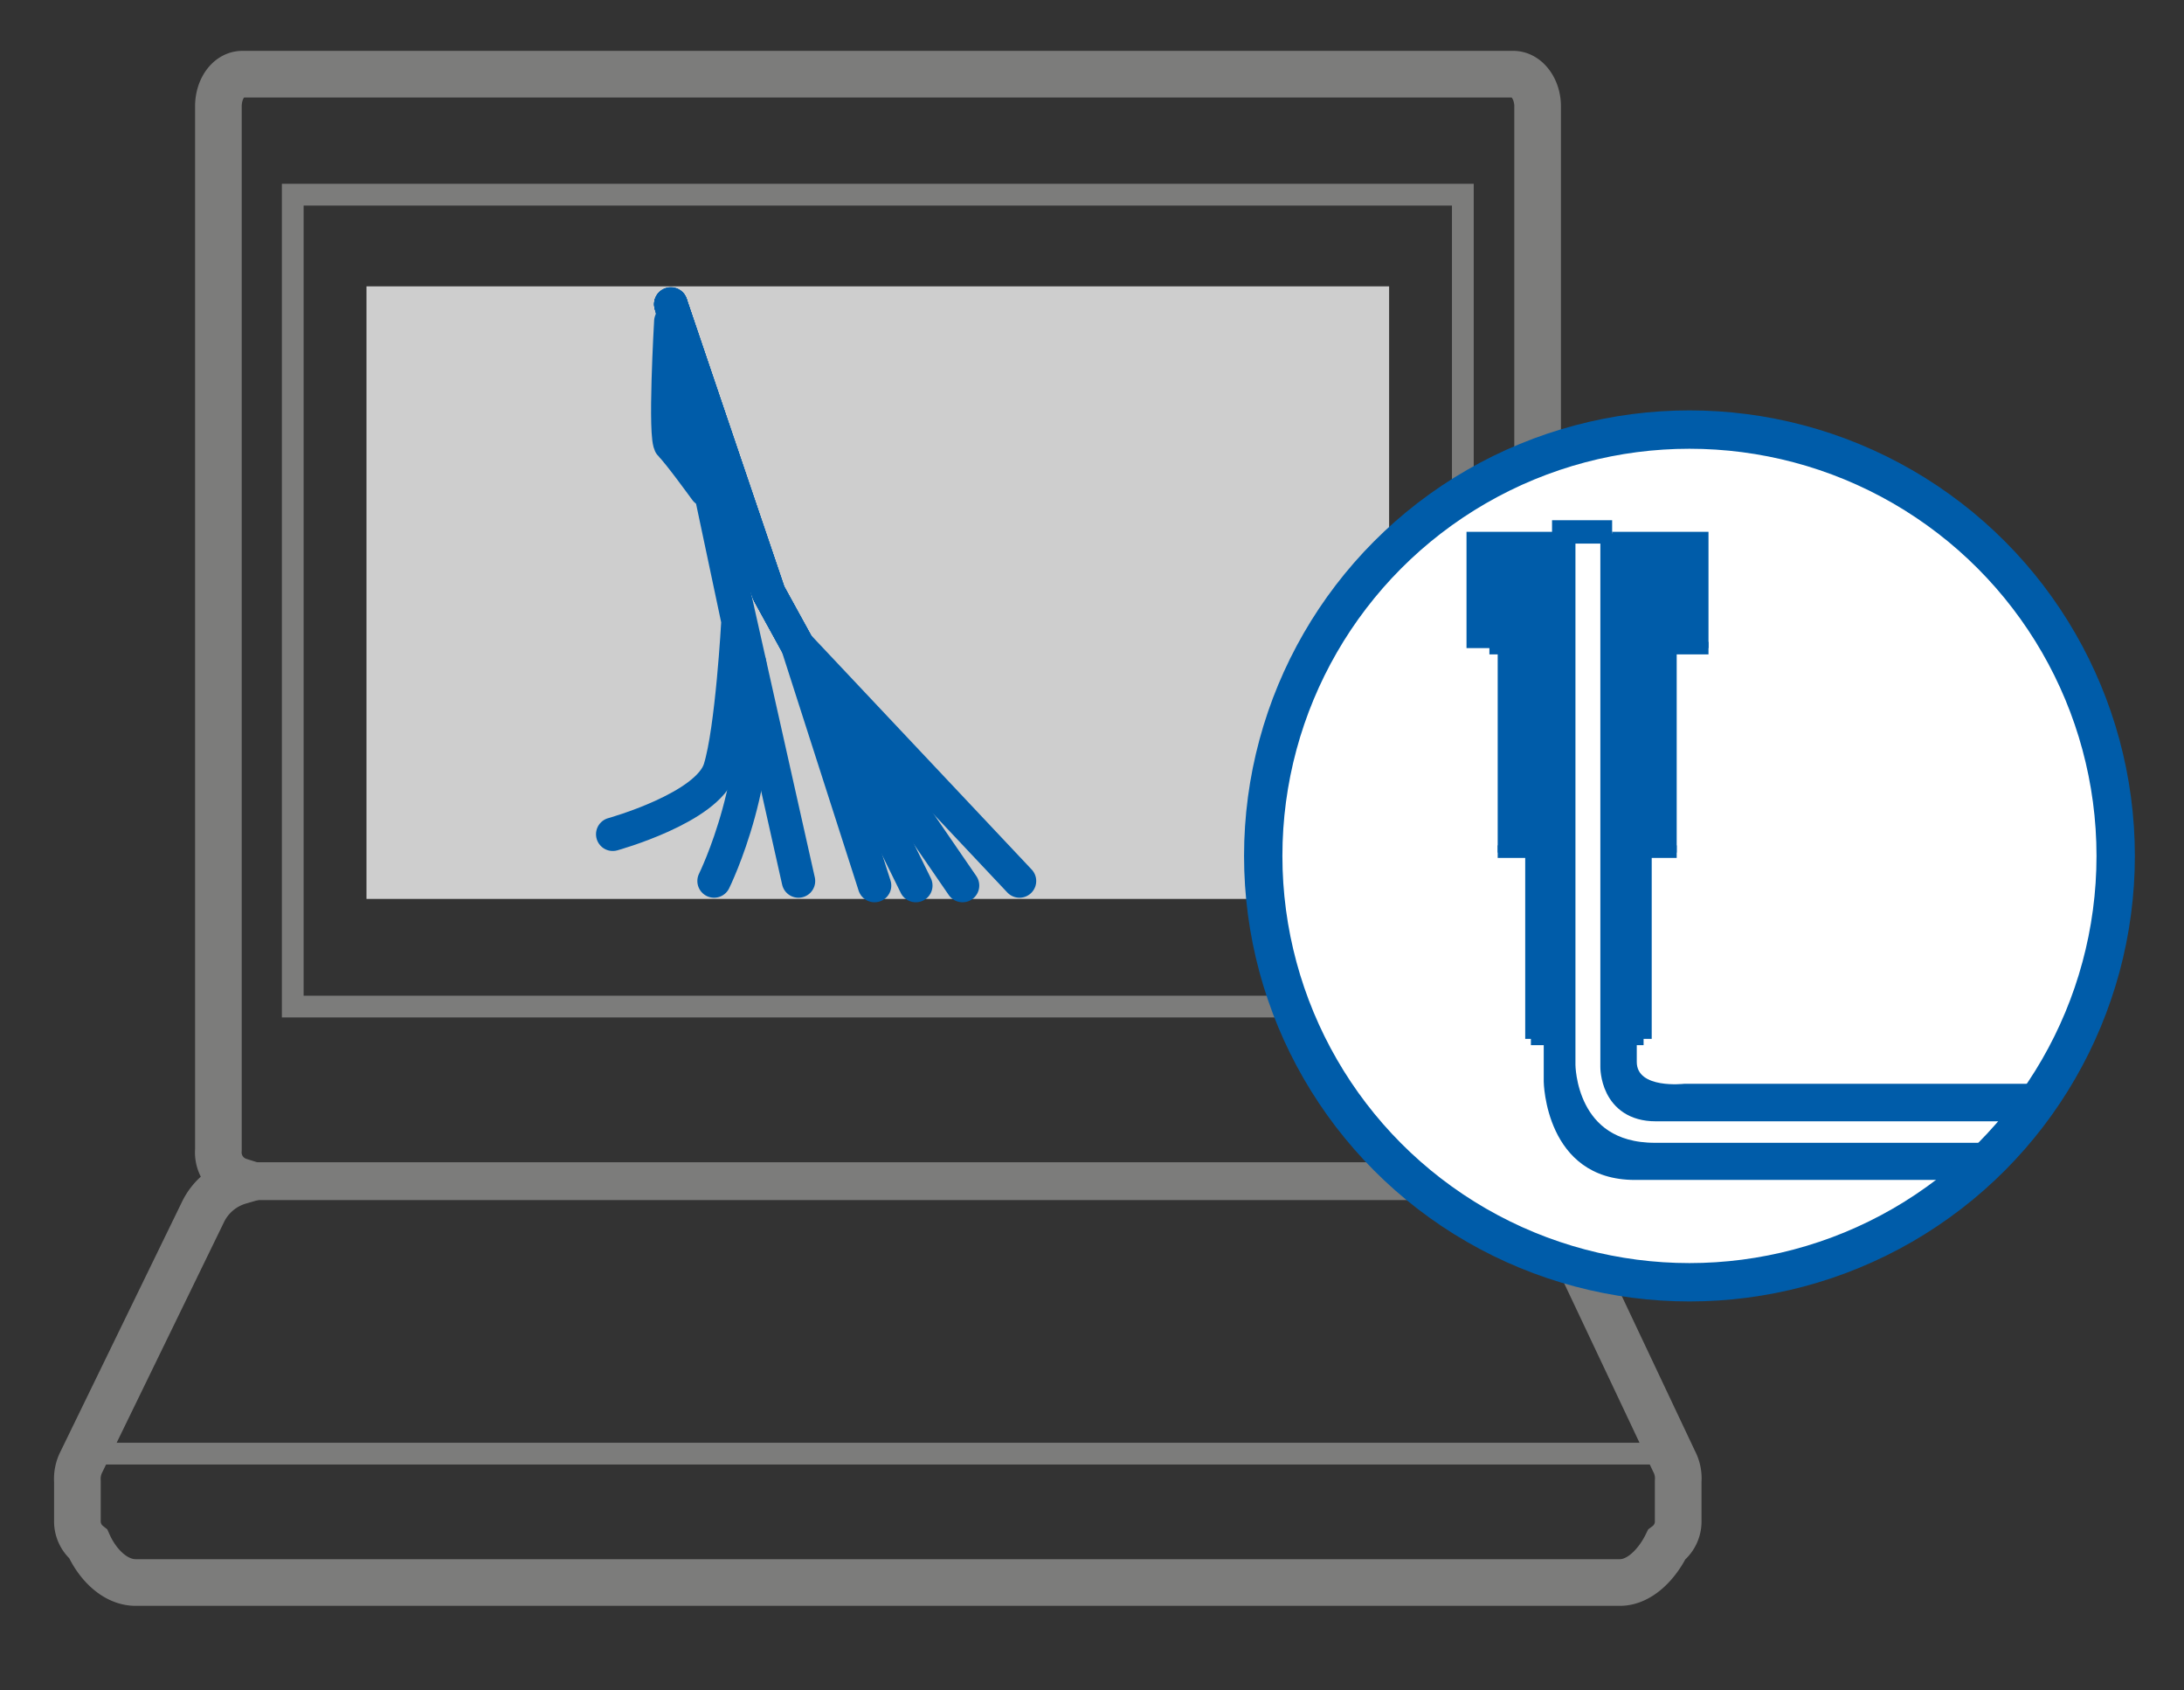 <svg id="Capa_1" data-name="Capa 1" xmlns="http://www.w3.org/2000/svg" xmlns:xlink="http://www.w3.org/1999/xlink" viewBox="0 0 250 193.4"><rect x="0" y="0" width="250" height="193.4" fill="#333333" stroke="none"/><defs><style>.cls-1,.cls-11,.cls-7{fill:#fff;}.cls-1,.cls-10,.cls-11,.cls-12,.cls-6{stroke:#005ca9;}.cls-1,.cls-10,.cls-11,.cls-12,.cls-2,.cls-3,.cls-4{stroke-miterlimit:10;}.cls-1,.cls-12{stroke-width:4.39px;}.cls-10,.cls-12,.cls-2,.cls-3,.cls-4,.cls-6{fill:none;}.cls-2,.cls-3,.cls-4{stroke:#7c7c7b;}.cls-2{stroke-width:5.34px;}.cls-3{stroke-width:4.33px;}.cls-4{stroke-width:2.49px;}.cls-5{fill:#cecece;}.cls-6{stroke-linecap:round;stroke-linejoin:round;stroke-width:3.83px;}.cls-8{clip-path:url(#clip-path);}.cls-9{fill:#005ca9;}.cls-10{stroke-width:1.44px;}.cls-11{stroke-width:2.68px;}</style><clipPath id="clip-path"><circle class="cls-1" cx="193.39" cy="97.95" r="48.79"/></clipPath></defs><title>iconos_XXL_para_APP</title><path class="cls-2" d="M191.63,167.23l-13.47-28.5a7,7,0,0,0-4.35-3.62,3.51,3.51,0,0,0,2.2-3.52V12.17c0-2-1.25-3.68-2.79-3.68H27.74C26.2,8.49,25,10.14,25,12.17V131.59a3.45,3.45,0,0,0,2.41,3.58,6.71,6.71,0,0,0-4.19,3.56L9.35,167.23a4.29,4.29,0,0,0-.49,2.29V174a3.32,3.32,0,0,0,1.25,2.7c1,2.24,3,4.4,5.43,4.4H185.42c2.28,0,4.27-2.11,5.36-4.33A3.32,3.32,0,0,0,192.1,174V169.5A4.17,4.17,0,0,0,191.63,167.23Z"/><line class="cls-3" x1="26.31" y1="135.17" x2="169.91" y2="135.17"/><line class="cls-4" x1="7.82" y1="166.35" x2="191.05" y2="166.35"/><g id="Group_24" data-name="Group 24"><path id="Path_15" data-name="Path 15" class="cls-4" d="M167.45,115.19V22.28H33.51v92.91Z"/></g><rect class="cls-5" x="41.95" y="32.77" width="117.06" height="70.1"/><polyline class="cls-6" points="76.79 34.82 88.01 67.89 91.27 73.82 116.7 100.82"/><polyline class="cls-6" points="76.79 34.82 88.01 67.89 91.27 73.82 110.18 101.34"/><polyline class="cls-6" points="76.79 34.82 88.01 67.89 91.27 73.82 100.11 101.34"/><polyline class="cls-6" points="76.79 34.82 88.01 67.89 91.27 73.82 104.83 101.34"/><path class="cls-6" d="M70.14,95.47S81,92.47,82.4,88s2.08-16.92,2.08-16.92l-7.69-36.3"/><line class="cls-6" x1="91.4" y1="100.82" x2="80.21" y2="50.94"/><path class="cls-6" d="M81.74,100.82S87.9,88.38,85.8,75.88"/><path class="cls-6" d="M76.79,36.78s-.78,13.46,0,14.16,4,5.14,4,5.14"/><circle class="cls-7" cx="193.39" cy="97.95" r="48.79"/><g class="cls-8"><path class="cls-9" d="M195.57,60.86V74.17h-3.64v23.4h-2.86v21.32h-1.71v2.64c0,3.12,5.4,2.5,5.4,2.5h69.79v11h-75.4c-10.29,0-10.44-11.24-10.44-11.24v-4.9h-2.12V97.57h-3.15V74.17h-3.57V60.86h28.07"/><line class="cls-10" x1="170.49" y1="74.17" x2="195.57" y2="74.17"/><line class="cls-10" x1="171.44" y1="97.46" x2="191.93" y2="97.46"/><line class="cls-10" x1="175.24" y1="118.89" x2="188.14" y2="118.89"/><path class="cls-11" d="M184.53,61.07l0,61s-.08,4.91,5,4.91h73v5.14H189.48C179,132.15,179,121.87,179,121.87l0-61h5.54"/></g><circle class="cls-12" cx="193.39" cy="97.95" r="48.79"/></svg>